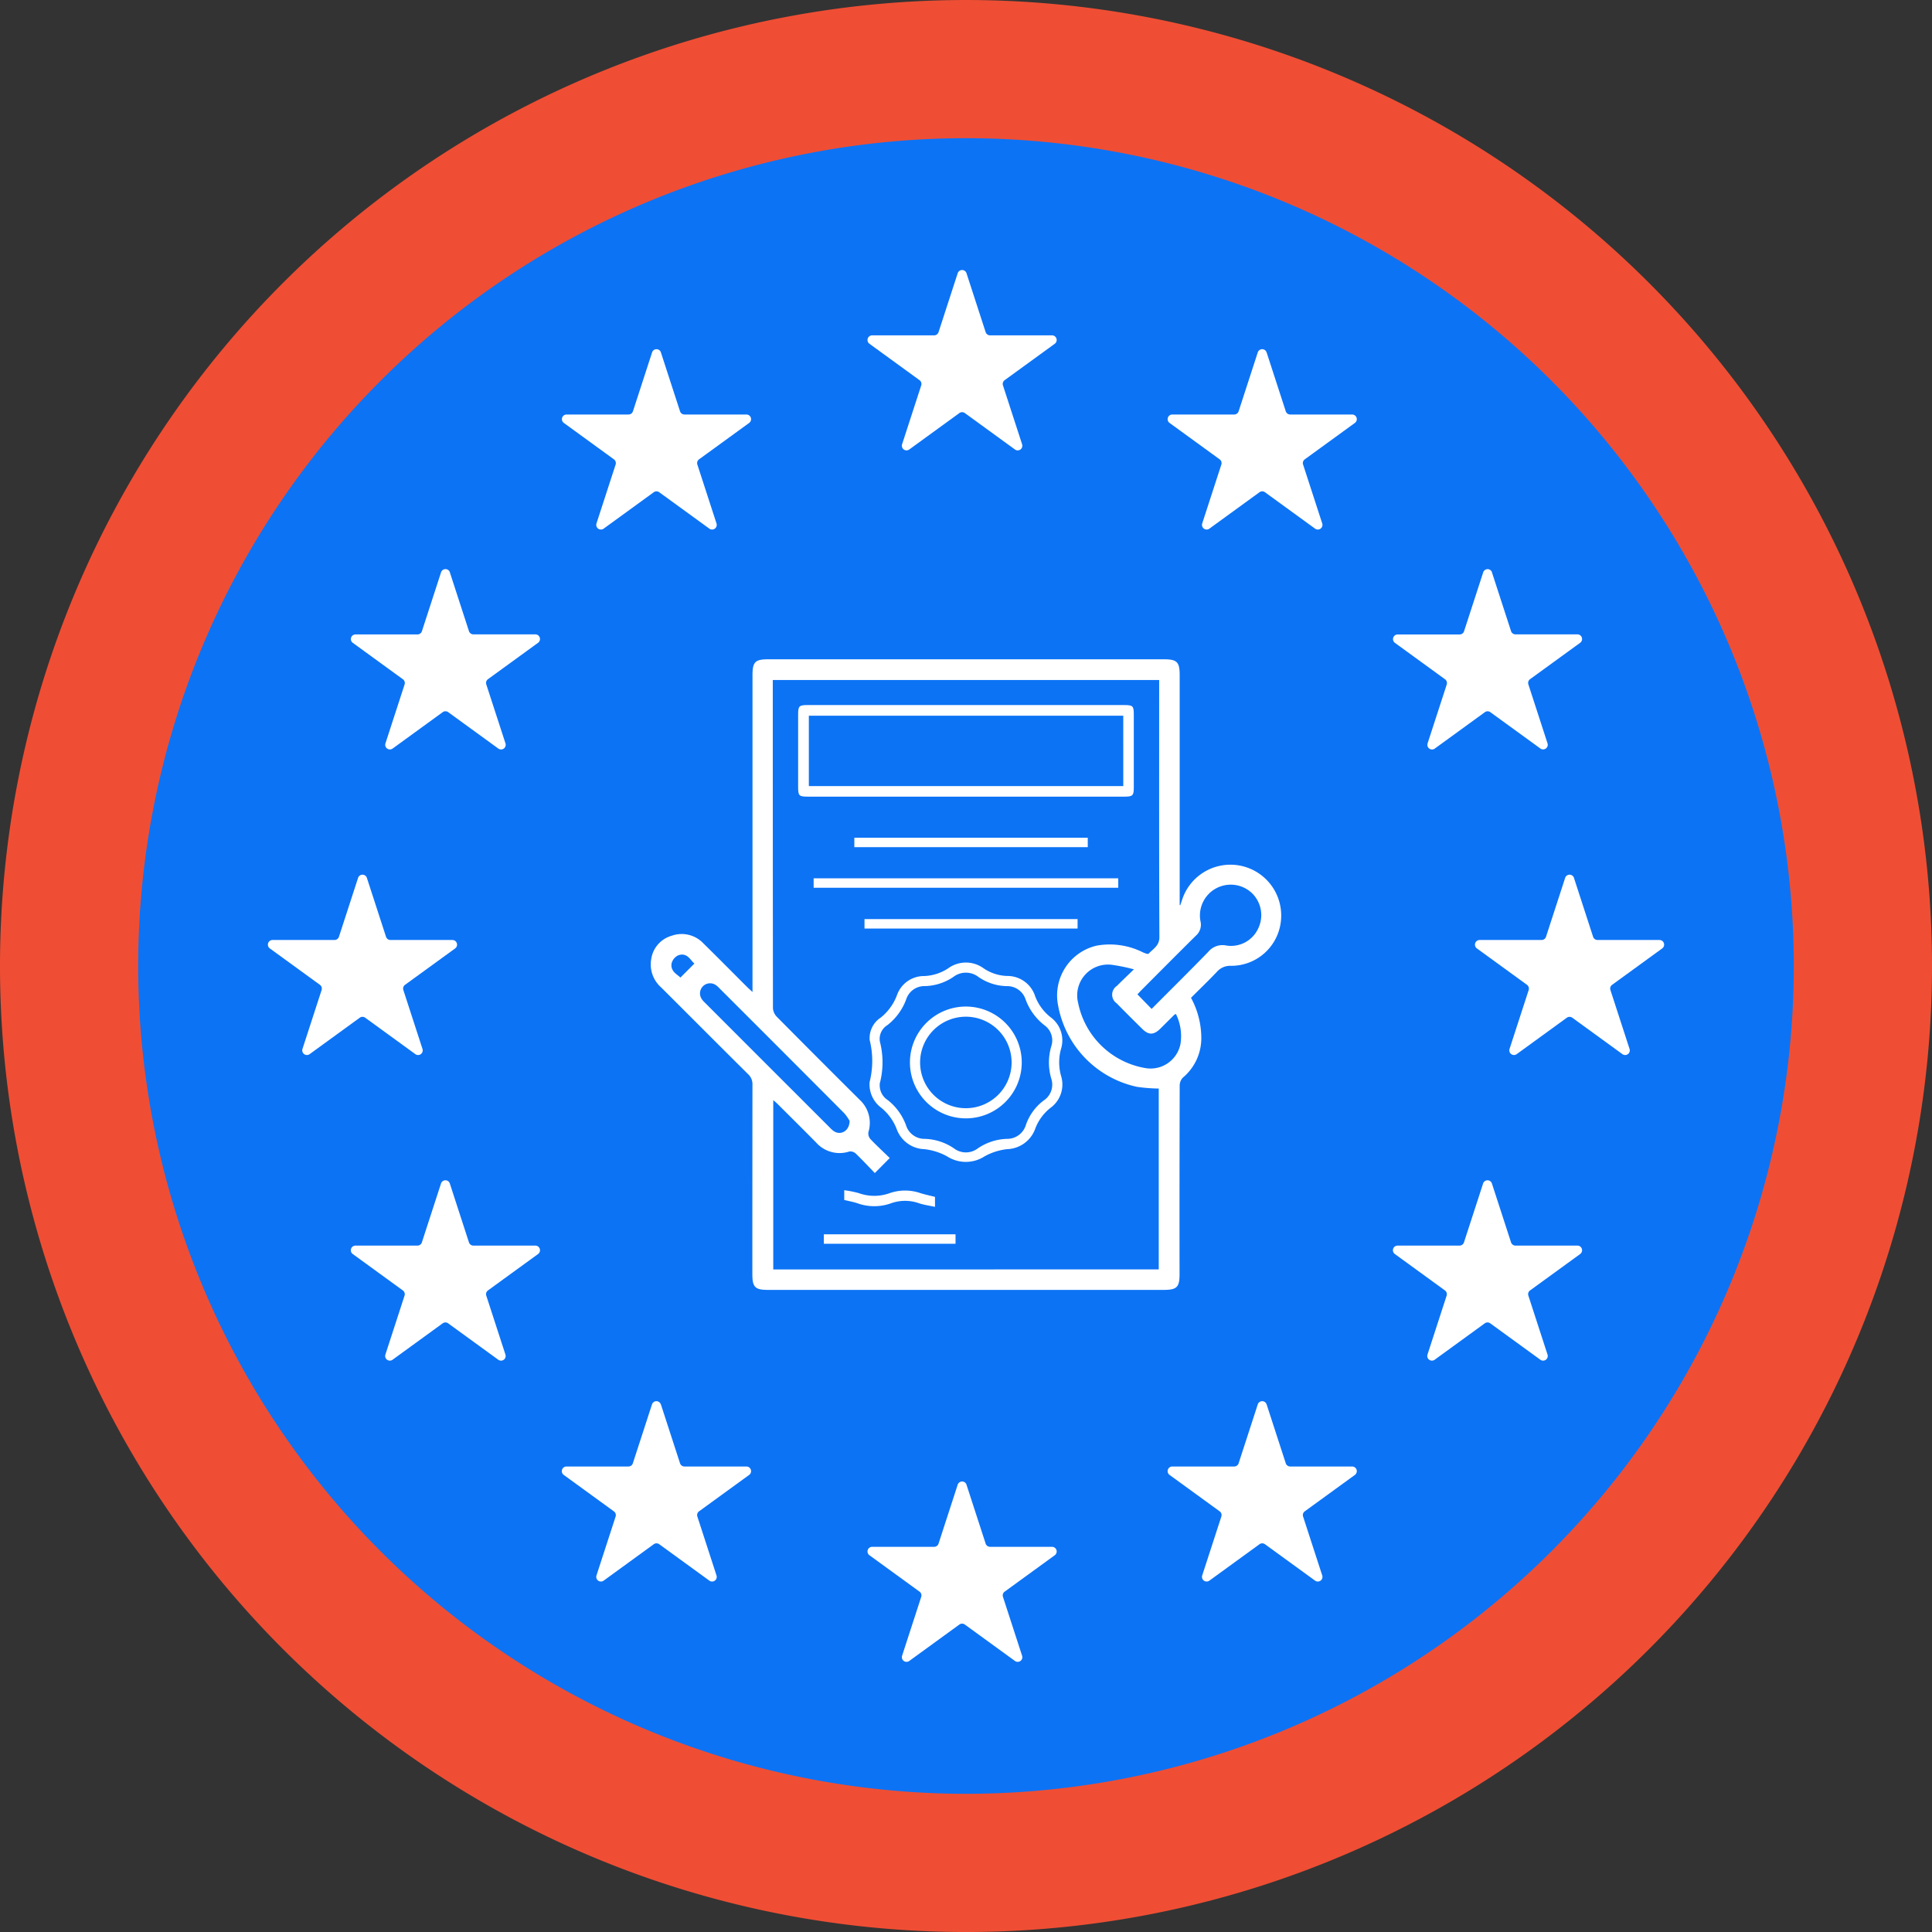 <?xml version="1.0" encoding="UTF-8"?>
<svg xmlns="http://www.w3.org/2000/svg" xmlns:xlink="http://www.w3.org/1999/xlink" id="Grupo_2172" data-name="Grupo 2172" width="122" height="122" viewBox="0 0 122 122">
  <rect x="0" y="0" width="122" height="122" fill="#333333" stroke="none"/>
  <defs>
    <clipPath id="clip-path">
      <rect id="Rectángulo_689" data-name="Rectángulo 689" width="122" height="122" fill="none"></rect>
    </clipPath>
  </defs>
  <g id="Grupo_2171" data-name="Grupo 2171" clip-path="url(#clip-path)">
    <path id="Trazado_6740" data-name="Trazado 6740" d="M122,61a61,61,0,1,0-61,61,61,61,0,0,0,61-61" transform="translate(0 0.001)" fill="#ef4e34"></path>
    <path id="Trazado_6741" data-name="Trazado 6741" d="M124.572,72.3A52.273,52.273,0,1,0,72.3,124.572,52.273,52.273,0,0,0,124.572,72.3" transform="translate(-11.299 -11.299)" fill="#0c73f5"></path>
    <path id="Trazado_6742" data-name="Trazado 6742" d="M131.958,39.335l1.209,3.721a.294.294,0,0,0,.279.2h3.913a.294.294,0,0,1,.173.531l-3.166,2.3a.293.293,0,0,0-.106.328l1.209,3.721a.293.293,0,0,1-.451.328l-3.166-2.3a.294.294,0,0,0-.345,0l-3.165,2.3a.294.294,0,0,1-.452-.328l1.209-3.721a.294.294,0,0,0-.107-.328l-3.165-2.3a.294.294,0,0,1,.173-.531h3.913a.294.294,0,0,0,.279-.2l1.209-3.721a.293.293,0,0,1,.558,0" transform="translate(-70.926 -22.08)" fill="#fff"></path>
    <path id="Trazado_6743" data-name="Trazado 6743" d="M131.958,214.887l1.209,3.721a.294.294,0,0,0,.279.2h3.913a.294.294,0,0,1,.173.531l-3.166,2.3a.293.293,0,0,0-.106.328l1.209,3.721a.293.293,0,0,1-.451.328l-3.166-2.3a.294.294,0,0,0-.345,0l-3.165,2.3a.294.294,0,0,1-.452-.328l1.209-3.721a.294.294,0,0,0-.107-.328l-3.165-2.3a.294.294,0,0,1,.173-.531h3.913a.294.294,0,0,0,.279-.2l1.209-3.721a.293.293,0,0,1,.558,0" transform="translate(-70.926 -121.131)" fill="#fff"></path>
    <path id="Trazado_6744" data-name="Trazado 6744" d="M175.448,50.805l1.209,3.721a.294.294,0,0,0,.279.2h3.913a.294.294,0,0,1,.173.531l-3.166,2.3a.293.293,0,0,0-.106.328l1.209,3.721a.293.293,0,0,1-.451.328l-3.166-2.3a.294.294,0,0,0-.345,0l-3.165,2.3a.294.294,0,0,1-.452-.328l1.209-3.721a.294.294,0,0,0-.107-.328l-3.165-2.3a.294.294,0,0,1,.173-.531H173.4a.294.294,0,0,0,.279-.2l1.209-3.721a.293.293,0,0,1,.558,0" transform="translate(-95.464 -28.551)" fill="#fff"></path>
    <path id="Trazado_6745" data-name="Trazado 6745" d="M87.672,50.805l1.209,3.721a.294.294,0,0,0,.279.2h3.913a.294.294,0,0,1,.173.531l-3.166,2.3a.293.293,0,0,0-.106.328l1.209,3.721a.293.293,0,0,1-.451.328l-3.166-2.3a.294.294,0,0,0-.345,0l-3.165,2.3a.294.294,0,0,1-.452-.328l1.209-3.721a.294.294,0,0,0-.107-.328l-3.165-2.3a.294.294,0,0,1,.173-.531h3.913a.294.294,0,0,0,.279-.2l1.209-3.721a.293.293,0,0,1,.558,0" transform="translate(-45.938 -28.551)" fill="#fff"></path>
    <path id="Trazado_6746" data-name="Trazado 6746" d="M57.086,82.665l1.209,3.721a.294.294,0,0,0,.279.2h3.913a.294.294,0,0,1,.173.531l-3.166,2.3a.293.293,0,0,0-.106.328L60.6,93.47a.293.293,0,0,1-.451.328l-3.166-2.3a.294.294,0,0,0-.345,0l-3.165,2.3a.294.294,0,0,1-.452-.328l1.209-3.721a.294.294,0,0,0-.107-.328l-3.165-2.3a.294.294,0,0,1,.173-.531h3.913a.294.294,0,0,0,.279-.2l1.209-3.721a.293.293,0,0,1,.558,0" transform="translate(-28.681 -46.528)" fill="#fff"></path>
    <path id="Trazado_6747" data-name="Trazado 6747" d="M45.068,126.952l1.209,3.721a.294.294,0,0,0,.279.2h3.913a.294.294,0,0,1,.173.531l-3.166,2.3a.293.293,0,0,0-.106.328l1.209,3.721a.293.293,0,0,1-.451.328l-3.166-2.3a.294.294,0,0,0-.345,0l-3.165,2.3a.294.294,0,0,1-.452-.328l1.209-3.721a.294.294,0,0,0-.107-.328l-3.165-2.3a.294.294,0,0,1,.173-.531h3.913a.294.294,0,0,0,.279-.2l1.209-3.721a.293.293,0,0,1,.558,0" transform="translate(-21.9 -71.515)" fill="#fff"></path>
    <path id="Trazado_6748" data-name="Trazado 6748" d="M219.983,126.952l1.209,3.721a.294.294,0,0,0,.279.2h3.913a.294.294,0,0,1,.173.531l-3.166,2.3a.293.293,0,0,0-.106.328l1.209,3.721a.293.293,0,0,1-.451.328l-3.166-2.3a.294.294,0,0,0-.345,0l-3.165,2.3a.294.294,0,0,1-.452-.328l1.209-3.721a.294.294,0,0,0-.107-.328l-3.165-2.3a.294.294,0,0,1,.173-.531h3.913a.294.294,0,0,0,.279-.2l1.209-3.721a.293.293,0,0,1,.558,0" transform="translate(-120.592 -71.515)" fill="#fff"></path>
    <path id="Trazado_6749" data-name="Trazado 6749" d="M208.1,82.665l1.209,3.721a.294.294,0,0,0,.279.2h3.913a.294.294,0,0,1,.173.531l-3.166,2.3a.293.293,0,0,0-.106.328l1.209,3.721a.293.293,0,0,1-.451.328L208,91.5a.294.294,0,0,0-.345,0l-3.165,2.3a.294.294,0,0,1-.452-.328l1.209-3.721a.294.294,0,0,0-.107-.328l-3.165-2.3a.294.294,0,0,1,.173-.531h3.913a.294.294,0,0,0,.279-.2l1.209-3.721a.293.293,0,0,1,.558,0" transform="translate(-113.89 -46.528)" fill="#fff"></path>
    <path id="Trazado_6750" data-name="Trazado 6750" d="M57.086,171.238l1.209,3.721a.294.294,0,0,0,.279.2h3.913a.294.294,0,0,1,.173.531l-3.166,2.3a.293.293,0,0,0-.106.328l1.209,3.721a.293.293,0,0,1-.451.328l-3.166-2.3a.294.294,0,0,0-.345,0l-3.165,2.3a.294.294,0,0,1-.452-.328l1.209-3.721a.294.294,0,0,0-.107-.328l-3.165-2.3a.294.294,0,0,1,.173-.531h3.913a.294.294,0,0,0,.279-.2l1.209-3.721a.293.293,0,0,1,.558,0" transform="translate(-28.681 -96.503)" fill="#fff"></path>
    <path id="Trazado_6751" data-name="Trazado 6751" d="M208.1,171.238l1.209,3.721a.294.294,0,0,0,.279.2h3.913a.294.294,0,0,1,.173.531l-3.166,2.3a.293.293,0,0,0-.106.328l1.209,3.721a.293.293,0,0,1-.451.328l-3.166-2.3a.294.294,0,0,0-.345,0l-3.165,2.3a.294.294,0,0,1-.452-.328l1.209-3.721a.294.294,0,0,0-.107-.328l-3.165-2.3a.294.294,0,0,1,.173-.531h3.913a.294.294,0,0,0,.279-.2l1.209-3.721a.293.293,0,0,1,.558,0" transform="translate(-113.89 -96.503)" fill="#fff"></path>
    <path id="Trazado_6752" data-name="Trazado 6752" d="M175.448,203.248l1.209,3.721a.294.294,0,0,0,.279.2h3.913a.294.294,0,0,1,.173.531l-3.166,2.3a.293.293,0,0,0-.106.328l1.209,3.721a.293.293,0,0,1-.451.328l-3.166-2.3a.294.294,0,0,0-.345,0l-3.165,2.3a.294.294,0,0,1-.452-.328l1.209-3.721a.294.294,0,0,0-.107-.328l-3.165-2.3a.294.294,0,0,1,.173-.531H173.4a.294.294,0,0,0,.279-.2l1.209-3.721a.293.293,0,0,1,.558,0" transform="translate(-95.464 -114.564)" fill="#fff"></path>
    <path id="Trazado_6753" data-name="Trazado 6753" d="M87.672,203.248l1.209,3.721a.294.294,0,0,0,.279.2h3.913a.294.294,0,0,1,.173.531L90.08,210a.293.293,0,0,0-.106.328l1.209,3.721a.293.293,0,0,1-.451.328l-3.166-2.3a.294.294,0,0,0-.345,0l-3.165,2.3a.294.294,0,0,1-.452-.328l1.209-3.721A.294.294,0,0,0,84.7,210l-3.165-2.3a.294.294,0,0,1,.173-.531h3.913a.294.294,0,0,0,.279-.2l1.209-3.721a.293.293,0,0,1,.558,0" transform="translate(-45.938 -114.564)" fill="#fff"></path>
    <path id="Trazado_6754" data-name="Trazado 6754" d="M127.732,111.064c.079-.221.144-.449.239-.663a3.208,3.208,0,0,1,6.117,1.649,3.155,3.155,0,0,1-3.151,2.843,1.109,1.109,0,0,0-.9.387c-.525.551-1.074,1.08-1.628,1.632a5.335,5.335,0,0,1,.651,2.582,3.241,3.241,0,0,1-1.165,2.459.735.735,0,0,0-.2.5q-.017,5.961-.009,11.922c0,.81-.174.982-.993.982H101.688c-.808,0-.978-.173-.978-1q0-5.981.006-11.962a.846.846,0,0,0-.278-.663c-1.833-1.818-3.654-3.65-5.484-5.472a1.931,1.931,0,0,1-.633-1.774,1.8,1.8,0,0,1,1.3-1.494,1.884,1.884,0,0,1,2,.486c.926.909,1.837,1.833,2.756,2.75.091.09.188.174.342.317V96.547c0-.846.163-1.011,1-1.011h24.966c.843,0,1.009.165,1.009,1.005v14.517Zm-1.36,23V122.642a10.242,10.242,0,0,1-1.381-.109,6.438,6.438,0,0,1-4.981-5.174,3.224,3.224,0,0,1,2.438-3.74,4.665,4.665,0,0,1,2.927.424c.114.051.315.129.356.084.285-.306.685-.5.682-1.048-.023-5.258-.014-10.517-.014-15.775v-.458H102v.292q0,10.216.01,20.432a.864.864,0,0,0,.247.542q2.6,2.626,5.217,5.228a1.986,1.986,0,0,1,.566,2.052.541.541,0,0,0,.117.433c.393.416.814.8,1.227,1.206l-.941.948c-.408-.422-.8-.843-1.213-1.241a.5.5,0,0,0-.4-.119,1.98,1.98,0,0,1-2.089-.563c-.807-.82-1.625-1.629-2.44-2.442-.08-.079-.168-.15-.271-.241v10.692Zm1.09-16.131a.512.512,0,0,0-.107.051c-.295.292-.587.586-.882.876-.416.409-.733.417-1.138.019q-.815-.8-1.618-1.617a.664.664,0,0,1,.011-1.1c.323-.326.658-.641,1.076-1.047a11.651,11.651,0,0,0-1.377-.284,1.945,1.945,0,0,0-2.146,2.4,5.22,5.22,0,0,0,4.247,4.119,1.922,1.922,0,0,0,2.221-1.55,3.166,3.166,0,0,0-.288-1.859m-1.541-.324c1.193-1.2,2.4-2.391,3.58-3.607a1.157,1.157,0,0,1,1.133-.4,1.891,1.891,0,0,0,2.031-1.1,1.936,1.936,0,0,0-.411-2.213,1.946,1.946,0,0,0-3.248,1.767.922.922,0,0,1-.293.931c-1.14,1.127-2.27,2.265-3.4,3.4-.1.1-.2.208-.285.3l.9.923m-19.077,7.063a2.871,2.871,0,0,0-.339-.482q-3.932-3.948-7.876-7.884a1.335,1.335,0,0,0-.239-.211.637.637,0,0,0-.883.885,1.333,1.333,0,0,0,.21.24q3.953,3.955,7.908,7.908a1.275,1.275,0,0,0,.276.228c.431.234.943-.073.943-.683m-9.8-9.933c-.23-.178-.446-.73-1.024-.518a.775.775,0,0,0-.418.515c-.082.524.407.707.556.892l.887-.889" transform="translate(-53.201 -53.904)" fill="#fff"></path>
    <path id="Trazado_6755" data-name="Trazado 6755" d="M126.252,107.952H116.3c-.6,0-.645-.044-.645-.633q0-2.288,0-4.576c0-.507.068-.574.583-.574h20.028c.52,0,.585.063.585.572q0,2.328,0,4.656c0,.479-.077.554-.564.554H126.252m9.934-5.111H116.331v4.446h19.856Z" transform="translate(-65.255 -57.646)" fill="#fff"></path>
    <path id="Trazado_6756" data-name="Trazado 6756" d="M125.995,147.051a5.449,5.449,0,0,0,.009-2.676,1.552,1.552,0,0,1,.7-1.416,3.29,3.29,0,0,0,1.021-1.408,1.806,1.806,0,0,1,1.724-1.215,2.943,2.943,0,0,0,1.505-.482,1.9,1.9,0,0,1,2.253,0,2.8,2.8,0,0,0,1.465.477,1.839,1.839,0,0,1,1.776,1.263,3.056,3.056,0,0,0,.979,1.341,1.81,1.81,0,0,1,.661,2,3.175,3.175,0,0,0,0,1.7,1.825,1.825,0,0,1-.678,2.035,3.015,3.015,0,0,0-.953,1.311,1.948,1.948,0,0,1-1.769,1.286,3.791,3.791,0,0,0-1.425.453,2.182,2.182,0,0,1-2.376,0,3.876,3.876,0,0,0-1.426-.451,1.925,1.925,0,0,1-1.746-1.257,3.226,3.226,0,0,0-1-1.374,1.839,1.839,0,0,1-.716-1.589m.64.152a1.1,1.1,0,0,0,.495.959,3.591,3.591,0,0,1,1.166,1.6,1.222,1.222,0,0,0,1.184.858,3.434,3.434,0,0,1,1.842.6,1.244,1.244,0,0,0,1.5.006,3.444,3.444,0,0,1,1.839-.606,1.233,1.233,0,0,0,1.206-.885,3.259,3.259,0,0,1,1.114-1.533,1.2,1.2,0,0,0,.489-1.378,3.61,3.61,0,0,1,0-2.056,1.17,1.17,0,0,0-.435-1.323,3.647,3.647,0,0,1-1.188-1.629,1.221,1.221,0,0,0-1.2-.841,3.243,3.243,0,0,1-1.768-.572,1.3,1.3,0,0,0-1.6-.005,3.336,3.336,0,0,1-1.808.575,1.206,1.206,0,0,0-1.162.83,3.662,3.662,0,0,1-1.186,1.632,1.022,1.022,0,0,0-.479,1.039,5.213,5.213,0,0,1-.008,2.652.284.284,0,0,0,0,.079" transform="translate(-71.087 -78.702)" fill="#fff"></path>
    <rect id="Rectángulo_685" data-name="Rectángulo 685" width="19.235" height="0.596" transform="translate(51.379 55.463)" fill="#fff"></rect>
    <rect id="Rectángulo_686" data-name="Rectángulo 686" width="14.74" height="0.597" transform="translate(53.949 52.899)" fill="#fff"></rect>
    <rect id="Rectángulo_687" data-name="Rectángulo 687" width="13.455" height="0.597" transform="translate(54.591 58.038)" fill="#fff"></rect>
    <rect id="Rectángulo_688" data-name="Rectángulo 688" width="8.317" height="0.597" transform="translate(52.022 77.943)" fill="#fff"></rect>
    <path id="Trazado_6757" data-name="Trazado 6757" d="M128.07,173.524c-.363-.08-.7-.124-1.007-.227a2.628,2.628,0,0,0-1.767,0,3.137,3.137,0,0,1-2.122,0c-.263-.088-.538-.136-.835-.209v-.615a6.569,6.569,0,0,1,.915.182,2.868,2.868,0,0,0,1.961,0,2.969,2.969,0,0,1,1.93,0c.291.092.591.153.925.238Z" transform="translate(-69.028 -97.314)" fill="#fff"></path>
    <path id="Trazado_6758" data-name="Trazado 6758" d="M135.365,152.919a3.53,3.53,0,1,1,3.554-3.495,3.527,3.527,0,0,1-3.554,3.495m.027-.641a2.889,2.889,0,1,0-2.891-2.871,2.888,2.888,0,0,0,2.891,2.871" transform="translate(-74.399 -82.298)" fill="#fff"></path>
  </g>
</svg>
